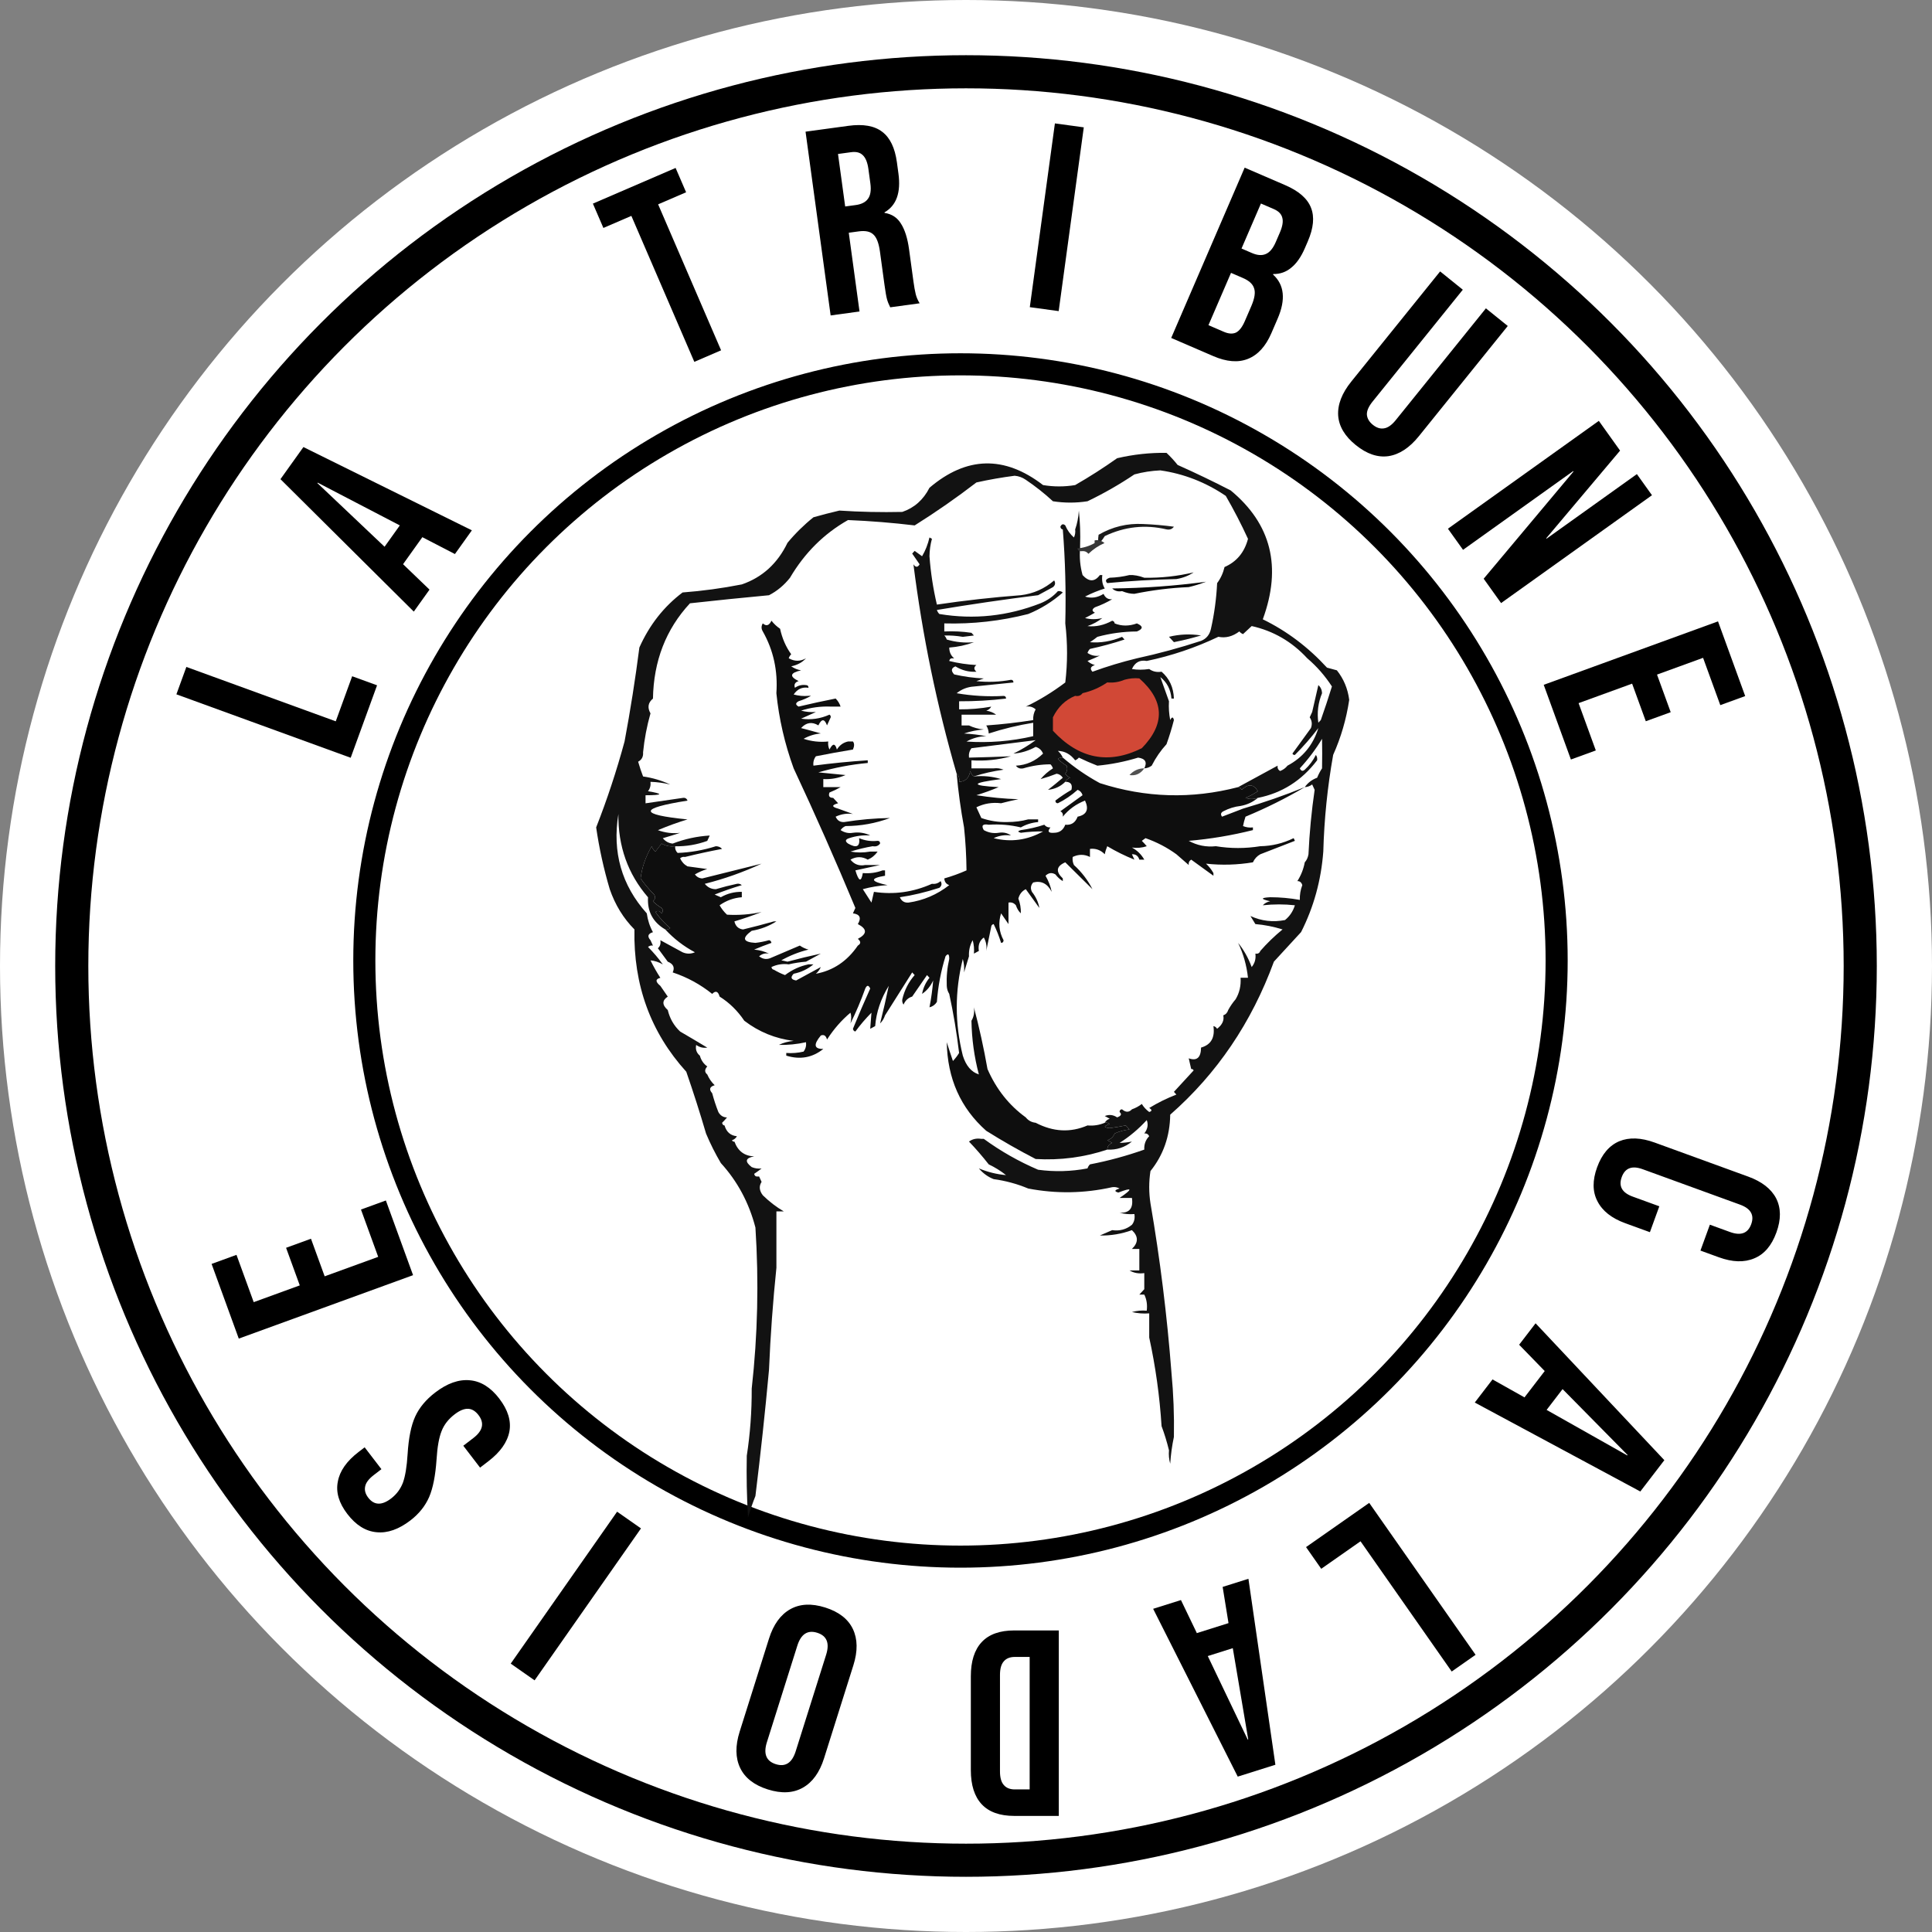 <?xml version="1.0" encoding="UTF-8" standalone="no"?>
<svg xmlns:inkscape="http://www.inkscape.org/namespaces/inkscape" xmlns:sodipodi="http://sodipodi.sourceforge.net/DTD/sodipodi-0.dtd" xmlns="http://www.w3.org/2000/svg" xmlns:svg="http://www.w3.org/2000/svg" width="175" height="175" viewBox="0 0 175 175" fill="none" version="1.1" id="svg75">
  <rect x="0" y="0" width="175" height="175" fill="#808080" stroke="none"/>
  <defs id="defs79"></defs>
  <circle cx="87.5" cy="87.5" r="87.5" fill="#ffffff" id="circle9"></circle>
  <circle cx="87.5" cy="87.5" r="81" fill="#ffffff" stroke="#000000" stroke-width="3" id="circle11"></circle>
  <circle cx="87" cy="87" r="54" fill="#ffffff" stroke="#000000" stroke-width="2" id="circle13"></circle>
  <path d="m 21.628,121.25 -2.462,-6.765 2.255,-0.821 1.56,4.285 4.172,-1.519 -1.24,-3.405 2.255,-0.821 1.24,3.405 4.849,-1.764 -1.56,-4.285 2.255,-0.821 2.463,6.766 z" fill="#000000" id="path15"></path>
  <path d="m 74.746,145.607 c 1.236,0.39 2.072,1.039 2.507,1.948 0.434,0.909 0.45,2.004 0.046,3.286 l -2.656,8.423 c -0.404,1.282 -1.045,2.17 -1.923,2.665 -0.877,0.495 -1.934,0.548 -3.17,0.158 -1.236,-0.39 -2.071,-1.039 -2.506,-1.948 -0.435,-0.908 -0.45,-2.004 -0.046,-3.286 l 2.656,-8.423 c 0.404,-1.282 1.045,-2.17 1.922,-2.665 0.877,-0.495 1.934,-0.548 3.17,-0.158 z m -0.721,2.289 c -0.87,-0.274 -1.471,0.115 -1.803,1.168 l -2.757,8.744 c -0.332,1.052 -0.063,1.716 0.807,1.99 0.87,0.275 1.47,-0.115 1.802,-1.168 l 2.757,-8.743 c 0.332,-1.053 0.063,-1.717 -0.806,-1.991 z" fill="#000000" id="path17"></path>
  <path d="m 45.231,126.696 c 0.779,1.016 1.083,2.003 0.911,2.962 -0.185,0.968 -0.816,1.866 -1.895,2.694 l -0.762,0.585 -1.52,-1.981 0.914,-0.701 c 0.863,-0.662 1.017,-1.355 0.462,-2.079 -0.273,-0.355 -0.579,-0.544 -0.918,-0.566 -0.362,-0.024 -0.778,0.143 -1.247,0.504 -0.558,0.428 -0.95,0.93 -1.174,1.506 -0.237,0.585 -0.391,1.449 -0.461,2.592 -0.099,1.448 -0.322,2.576 -0.668,3.387 -0.359,0.82 -0.926,1.527 -1.7,2.121 -1.054,0.808 -2.071,1.165 -3.051,1.07 -0.993,-0.085 -1.879,-0.635 -2.658,-1.651 -0.769,-1.002 -1.057,-1.982 -0.863,-2.937 0.172,-0.959 0.797,-1.852 1.876,-2.68 l 0.552,-0.424 1.52,1.98 -0.685,0.526 c -0.457,0.351 -0.719,0.693 -0.785,1.026 -0.08,0.344 0.012,0.687 0.275,1.029 0.536,0.699 1.229,0.721 2.079,0.069 0.482,-0.37 0.836,-0.843 1.06,-1.418 0.214,-0.588 0.357,-1.454 0.427,-2.597 0.09,-1.461 0.319,-2.594 0.688,-3.402 0.369,-0.807 0.972,-1.532 1.81,-2.175 1.092,-0.837 2.139,-1.207 3.142,-1.11 0.993,0.085 1.884,0.642 2.673,1.67 z" fill="#000000" id="path19"></path>
  <path d="m 48.424,152.205 -2.163,-1.515 9.636,-13.761 2.163,1.514 z" fill="#000000" id="path21"></path>
  <path d="m 95.906,164.485 h -4.032 c -1.312,0 -2.296,-0.352 -2.952,-1.056 -0.656,-0.704 -0.984,-1.736 -0.984,-3.096 v -8.496 c 0,-1.36 0.328,-2.392 0.984,-3.096 0.656,-0.704 1.64,-1.056 2.952,-1.056 h 4.032 z m -3.984,-14.4 c -0.432,0 -0.76,0.128 -0.984,0.384 -0.24,0.256 -0.36,0.672 -0.36,1.248 v 8.736 c 0,0.576 0.12,0.992 0.36,1.248 0.224,0.256 0.552,0.384 0.984,0.384 h 1.344 v -12 z" fill="#000000" id="path23"></path>
  <path d="m 115.524,159.851 -3.41,1.075 -7.662,-15.2 2.518,-0.793 1.461,3.037 -0.014,-0.046 2.861,-0.902 -0.531,-3.28 2.335,-0.736 z m -6.124,-9.846 3.618,7.566 0.046,-0.015 -1.398,-8.266 z" fill="#000000" id="path25"></path>
  <path d="m 133.658,149.892 -2.163,1.514 -8.259,-11.796 -3.559,2.492 -1.376,-1.966 5.721,-4.006 z" fill="#000000" id="path27"></path>
  <path d="m 150.756,132.262 -2.177,2.837 -14.994,-8.057 1.607,-2.094 2.939,1.65 -0.038,-0.029 1.827,-2.38 -2.317,-2.383 1.49,-1.942 z m -10.664,-4.553 7.304,4.122 0.029,-0.038 -5.887,-5.969 z" fill="#000000" id="path29"></path>
  <path d="m 144.666,105.732 c 0.432,-1.187 1.101,-1.974 2.008,-2.359 0.901,-0.37 1.968,-0.331 3.201,0.118 l 8.479,3.086 c 1.233,0.449 2.076,1.105 2.528,1.967 0.447,0.878 0.454,1.911 0.022,3.098 -0.433,1.188 -1.099,1.967 -2,2.337 -0.907,0.386 -1.976,0.354 -3.209,-0.095 l -1.669,-0.607 0.854,-2.346 1.826,0.665 c 0.978,0.356 1.617,0.12 1.918,-0.707 0.301,-0.827 -0.037,-1.418 -1.015,-1.774 l -8.818,-3.209 c -0.962,-0.35 -1.594,-0.112 -1.895,0.715 -0.301,0.827 0.03,1.415 0.992,1.766 l 2.413,0.878 -0.853,2.345 -2.233,-0.812 c -1.233,-0.449 -2.073,-1.112 -2.519,-1.99 -0.453,-0.863 -0.463,-1.888 -0.03,-3.076 z" fill="#000000" id="path31"></path>
  <path d="m 15.978,62.892 0.903,-2.481 13.532,4.925 1.486,-4.082 2.255,0.821 -2.389,6.563 z" fill="#000000" id="path33"></path>
  <path d="m 25.404,43.403 2.079,-2.909 15.259,7.543 -1.535,2.148 -2.993,-1.549 0.039,0.028 -1.744,2.441 2.396,2.303 -1.423,1.992 z m 10.812,4.188 -7.44,-3.872 -0.028,0.039 6.086,5.766 z" fill="#000000" id="path35"></path>
  <path d="m 57.189,19.555 -2.534,1.093 -0.951,-2.204 7.492,-3.232 0.951,2.204 -2.534,1.093 5.703,13.222 -2.424,1.046 z" fill="#000000" id="path37"></path>
  <path d="m 72.966,11.927 3.876,-0.529 c 1.347,-0.184 2.374,-0.001 3.078,0.548 0.703,0.534 1.143,1.451 1.321,2.751 l 0.139,1.022 c 0.236,1.728 -0.185,2.9 -1.263,3.515 l 0.006,0.048 c 0.66,0.104 1.157,0.431 1.491,0.983 0.349,0.55 0.591,1.316 0.726,2.299 l 0.399,2.925 c 0.065,0.476 0.134,0.862 0.207,1.159 0.071,0.281 0.189,0.555 0.355,0.824 l -2.664,0.364 C 80.505,27.579 80.407,27.334 80.343,27.1 80.279,26.867 80.205,26.441 80.12,25.823 L 79.704,22.779 C 79.6,22.018 79.401,21.504 79.106,21.238 78.827,20.969 78.387,20.876 77.784,20.958 l -0.903,0.123 0.974,7.134 -2.616,0.357 z m 4.541,6.647 c 0.523,-0.071 0.893,-0.259 1.11,-0.563 0.233,-0.306 0.306,-0.777 0.219,-1.411 l -0.175,-1.284 C 78.579,14.713 78.408,14.292 78.149,14.053 77.906,13.812 77.555,13.722 77.095,13.785 l -1.189,0.162 0.65,4.756 z" fill="#000000" id="path39"></path>
  <path d="m 95.553,11.178 2.616,0.357 -2.274,16.645 -2.616,-0.357 z" fill="#000000" id="path41"></path>
  <path d="m 112.741,15.186 3.658,1.578 c 1.249,0.539 2.033,1.225 2.353,2.06 0.326,0.82 0.229,1.833 -0.291,3.037 l -0.266,0.617 c -0.342,0.793 -0.753,1.383 -1.233,1.768 -0.466,0.392 -1.01,0.584 -1.634,0.576 l -0.019,0.044 c 1.027,0.931 1.167,2.263 0.419,3.997 l -0.57,1.322 c -0.514,1.19 -1.222,1.965 -2.127,2.324 -0.883,0.351 -1.927,0.267 -3.132,-0.253 l -3.812,-1.645 z m 0.663,7.735 c 0.484,0.209 0.898,0.239 1.241,0.091 0.358,-0.142 0.663,-0.507 0.917,-1.095 l 0.37,-0.859 c 0.241,-0.558 0.313,-1.007 0.215,-1.345 -0.084,-0.332 -0.338,-0.59 -0.764,-0.774 l -1.168,-0.504 -1.759,4.077 z m -2.554,7.132 c 0.426,0.184 0.789,0.21 1.09,0.078 0.307,-0.146 0.581,-0.499 0.822,-1.057 l 0.58,-1.344 c 0.304,-0.705 0.388,-1.244 0.253,-1.616 -0.115,-0.381 -0.451,-0.691 -1.01,-0.932 l -1.08,-0.466 -2.043,4.738 z" fill="#000000" id="path43"></path>
  <path d="m 122.812,40.32 c -0.997,-0.804 -1.53,-1.696 -1.601,-2.679 -0.061,-0.995 0.335,-2.022 1.189,-3.08 l 8.046,-9.976 2.055,1.657 -8.167,10.125 c -0.362,0.448 -0.536,0.843 -0.522,1.182 0.026,0.35 0.207,0.66 0.544,0.932 0.336,0.271 0.672,0.378 1.007,0.319 0.347,-0.049 0.702,-0.297 1.063,-0.745 l 8.167,-10.125 1.98,1.597 -8.046,9.976 c -0.854,1.059 -1.773,1.663 -2.758,1.814 -0.975,0.139 -1.961,-0.194 -2.957,-0.998 z" fill="#000000" id="path45"></path>
  <path d="m 144.821,38.121 1.926,2.695 -6.688,7.937 0.028,0.039 8.181,-5.848 1.368,1.913 -13.668,9.769 -1.577,-2.206 8.135,-9.709 -0.028,-0.039 -9.977,7.131 -1.368,-1.913 z" fill="#000000" id="path47"></path>
  <path d="m 155.617,56.284 2.462,6.766 -2.255,0.821 -1.56,-4.285 -4.172,1.518 1.24,3.406 -2.256,0.82 -1.239,-3.405 -4.849,1.765 1.56,4.285 -2.256,0.821 -2.462,-6.766 z" fill="#000000" id="path49"></path>
  <path fill-rule="evenodd" clip-rule="evenodd" d="m 106.109,124.315 c 0.184,1.939 0.258,3.885 0.223,5.837 -0.168,0.79 -0.28,1.601 -0.335,2.432 -0.111,-0.397 -0.148,-0.803 -0.112,-1.216 -0.186,-0.768 -0.41,-1.498 -0.671,-2.189 -0.172,-2.717 -0.545,-5.392 -1.118,-8.025 0,-0.73 0,-1.459 0,-2.189 -0.527,0.04 -1.049,-0.001 -1.566,-0.121 0.442,-0.121 0.889,-0.161 1.342,-0.122 0.066,-0.544 -0.009,-1.03 -0.223,-1.459 -0.15,0 -0.299,0 -0.448,0 0.149,-0.162 0.298,-0.324 0.448,-0.487 0,-0.162 0,-0.324 0,-0.486 0,-0.324 0,-0.649 0,-0.973 -0.5,0.072 -0.948,-0.009 -1.342,-0.243 0.298,0 0.596,0 0.894,0 0,-0.649 0,-1.297 0,-1.946 -0.223,0 -0.447,0 -0.671,0 0.595,-0.573 0.595,-1.141 0,-1.702 -0.942,0.343 -1.911,0.505 -2.907,0.486 0.373,-0.162 0.745,-0.324 1.118,-0.486 0.683,0.095 1.279,-0.067 1.789,-0.486 0.209,-0.26 0.284,-0.584 0.224,-0.973 -0.453,0.039 -0.901,-0.001 -1.342,-0.122 0.886,0.051 1.258,-0.395 1.118,-1.337 -0.372,0 -0.745,0 -1.118,0 1.222,-0.827 1.185,-0.989 -0.112,-0.487 -0.394,-0.108 -0.356,-0.229 0.112,-0.365 -0.212,-0.117 -0.436,-0.157 -0.671,-0.121 -2.526,0.567 -5.061,0.607 -7.604,0.121 -1.014,-0.423 -2.058,-0.706 -3.131,-0.851 -0.516,-0.2 -0.964,-0.525 -1.341,-0.973 0.806,0.335 1.626,0.537 2.46,0.608 -0.486,-0.385 -1.008,-0.71 -1.566,-0.972 -0.574,-0.731 -1.17,-1.42 -1.789,-2.067 0.317,-0.232 0.69,-0.313 1.118,-0.244 0.075,0 0.149,0 0.224,0 1.527,1.115 3.167,2.047 4.92,2.797 1.497,0.202 2.987,0.162 4.473,-0.122 0.047,-0.142 0.121,-0.264 0.223,-0.364 1.676,-0.324 3.316,-0.77 4.921,-1.338 -0.027,-0.482 0.123,-0.888 0.447,-1.216 -0.102,-0.194 -0.252,-0.275 -0.447,-0.243 0.305,-0.399 0.38,-0.805 0.223,-1.216 -0.734,0.805 -1.554,1.494 -2.46,2.067 0.36,-0.005 0.732,-0.045 1.118,-0.121 -0.644,0.53 -1.389,0.773 -2.236,0.729 0.017,-0.304 0.166,-0.506 0.447,-0.608 -0.149,-0.081 -0.298,-0.162 -0.447,-0.243 0.315,-0.09 0.539,-0.292 0.671,-0.608 0.43,-0.197 0.877,-0.318 1.342,-0.365 -0.112,-0.121 -0.224,-0.243 -0.336,-0.365 -0.493,0.1 -0.977,0.181 -1.453,0.244 -0.574,-0.058 -0.574,-0.18 0,-0.365 -0.133,-0.113 -0.282,-0.154 -0.448,-0.122 0.094,-0.175 0.243,-0.297 0.448,-0.365 -0.15,-0.081 -0.299,-0.162 -0.448,-0.243 0.388,-0.158 0.761,-0.118 1.118,0.122 0.368,-0.131 0.443,-0.293 0.224,-0.487 0,-0.162 0.075,-0.243 0.224,-0.243 0.327,0.289 0.625,0.289 0.894,0 0.335,-0.119 0.633,-0.281 0.895,-0.486 0.171,0.282 0.395,0.525 0.671,0.729 0.267,-0.084 0.267,-0.205 0,-0.364 0.767,-0.47 1.587,-0.876 2.46,-1.216 -0.075,-0.081 -0.149,-0.163 -0.224,-0.244 0.597,-0.648 1.193,-1.297 1.789,-1.945 -0.051,-0.097 -0.125,-0.138 -0.223,-0.122 -0.075,-0.324 -0.149,-0.648 -0.224,-0.973 0.731,0.265 1.104,-0.059 1.118,-0.972 0.898,-0.254 1.271,-0.902 1.119,-1.946 0.138,0.027 0.249,0.108 0.335,0.243 0.467,-0.362 0.653,-0.767 0.559,-1.216 0.224,-0.081 0.373,-0.243 0.447,-0.486 0.188,-0.347 0.412,-0.671 0.671,-0.973 0.346,-0.579 0.495,-1.228 0.448,-1.946 0.223,0 0.447,0 0.671,0 -0.123,-1.127 -0.421,-2.181 -0.895,-3.161 0.519,0.641 0.929,1.37 1.23,2.189 0.284,-0.342 0.396,-0.747 0.335,-1.216 0.222,0.042 0.371,-0.04 0.448,-0.243 0.612,-0.702 1.283,-1.35 2.013,-1.946 -0.807,-0.253 -1.627,-0.415 -2.461,-0.486 -0.149,-0.244 -0.298,-0.487 -0.447,-0.73 1.002,0.458 2.046,0.579 3.131,0.365 0.428,-0.344 0.726,-0.79 0.895,-1.338 -0.952,-0.106 -1.921,-0.106 -2.908,0 0.171,-0.187 0.395,-0.308 0.671,-0.365 -0.883,-0.196 -0.883,-0.317 0,-0.364 0.902,0.001 1.797,0.082 2.684,0.243 -0.015,-0.463 0.06,-0.908 0.224,-1.338 -0.075,-0.25 -0.225,-0.372 -0.448,-0.365 0.333,-0.521 0.557,-1.089 0.671,-1.702 0.172,-0.186 0.284,-0.429 0.336,-0.73 0.089,-1.958 0.276,-3.903 0.559,-5.836 -0.075,-0.163 -0.149,-0.325 -0.224,-0.487 -0.205,0.153 -0.428,0.234 -0.671,0.243 0.28,-0.397 0.652,-0.681 1.119,-0.851 0.13,-0.316 0.279,-0.6 0.447,-0.851 0.017,-0.899 0.017,-1.791 0,-2.675 -0.574,0.951 -1.245,1.843 -2.013,2.675 0.112,0.248 0.261,0.289 0.447,0.122 0.416,-0.379 0.752,-0.825 1.007,-1.338 0.103,0.145 0.141,0.307 0.112,0.487 -1.397,1.838 -3.186,2.973 -5.368,3.404 -0.409,0.135 -0.782,0.135 -1.118,0 0.397,-0.167 0.769,-0.369 1.118,-0.608 -0.381,-0.647 -0.865,-0.687 -1.454,-0.121 -0.085,-0.136 -0.197,-0.217 -0.335,-0.244 1.184,-0.643 2.377,-1.292 3.578,-1.945 -0.029,0.213 0.045,0.375 0.224,0.486 0.277,-0.107 0.501,-0.269 0.671,-0.486 1.391,-0.74 2.323,-1.875 2.795,-3.405 -0.658,0.865 -1.366,1.676 -2.124,2.432 -0.098,0.016 -0.173,-0.024 -0.224,-0.121 0.559,-0.771 1.118,-1.541 1.677,-2.311 0.13,-0.347 0.093,-0.672 -0.111,-0.973 0.074,-0.162 0.149,-0.324 0.223,-0.486 0.175,-0.782 0.361,-1.593 0.559,-2.432 0.211,0.186 0.323,0.429 0.336,0.73 -0.356,0.861 -0.468,1.753 -0.336,2.675 0.075,-0.081 0.15,-0.162 0.224,-0.243 0.356,-1.007 0.691,-2.02 1.006,-3.04 -0.631,-0.971 -1.376,-1.822 -2.236,-2.554 -1.388,-1.505 -3.066,-2.478 -5.032,-2.918 -0.261,0.245 -0.522,0.489 -0.783,0.73 -0.131,-0.051 -0.243,-0.132 -0.335,-0.243 -0.612,0.461 -1.245,0.623 -1.901,0.486 -2.081,0.992 -4.243,1.721 -6.486,2.189 -0.621,-0.116 -1.068,0.127 -1.342,0.73 0.482,0.082 1.004,0.082 1.566,0 0.317,0.231 0.69,0.312 1.118,0.243 0.712,0.616 1.084,1.427 1.118,2.432 -0.074,0 -0.149,0 -0.223,0 -0.064,-0.814 -0.399,-1.462 -1.007,-1.946 0.245,0.702 0.506,1.432 0.783,2.189 -0.036,0.573 10e-4,1.141 0.112,1.703 0.154,-0.302 0.266,-0.302 0.335,0 -0.189,0.74 -0.412,1.469 -0.671,2.188 -0.526,0.574 -0.973,1.223 -1.342,1.946 -0.199,0.148 -0.422,0.229 -0.67,0.243 0.28,-0.559 0.093,-0.883 -0.56,-0.973 -1.205,0.37 -2.435,0.613 -3.69,0.73 -0.571,-0.221 -1.131,-0.464 -1.677,-0.73 -0.093,0.111 -0.204,0.193 -0.335,0.244 -0.424,-0.555 -0.946,-0.839 -1.566,-0.852 0.197,0.172 0.346,0.375 0.447,0.608 -0.165,-0.032 -0.314,0.009 -0.447,0.122 0.241,0.232 0.502,0.435 0.783,0.608 0.11,0.255 0.073,0.498 -0.112,0.729 0.117,0.169 0.267,0.29 0.447,0.365 -0.205,0.068 -0.354,0.189 -0.447,0.365 -0.424,0.423 -0.946,0.667 -1.565,0.73 0.441,-0.342 0.888,-0.707 1.341,-1.095 -0.136,-0.211 -0.322,-0.333 -0.559,-0.365 -0.481,0.189 -0.966,0.351 -1.453,0.487 0.316,-0.378 0.689,-0.702 1.118,-0.973 -0.047,-0.142 -0.122,-0.264 -0.224,-0.365 -0.826,0.001 -1.647,0.123 -2.46,0.365 -0.289,0.058 -0.512,-0.023 -0.671,-0.243 0.946,-0.05 1.766,-0.415 2.46,-1.094 -0.132,-0.316 -0.355,-0.519 -0.671,-0.608 -0.65,0.358 -1.321,0.56 -2.012,0.608 0.706,-0.344 1.377,-0.75 2.012,-1.216 -1.923,0.241 -3.861,0.484 -5.814,0.729 -0.188,0.246 -0.262,0.53 -0.224,0.851 1.275,-0.028 2.542,-0.068 3.802,-0.121 -1.171,0.325 -2.364,0.447 -3.578,0.365 0,0.243 0,0.486 0,0.729 0.671,0 1.341,0 2.012,0 0.307,-0.038 0.606,0.003 0.895,0.122 -0.939,0.128 -1.834,0.331 -2.684,0.608 -0.161,-0.102 -0.273,-0.264 -0.335,-0.487 -0.101,0.634 -0.436,0.958 -1.007,0.973 0.053,-0.314 -0.021,-0.557 -0.223,-0.73 -1.795,-6.188 -3.1,-12.511 -3.914,-18.969 0.2,0.294 0.386,0.294 0.559,0 -0.224,-0.324 -0.447,-0.649 -0.671,-0.973 0.075,-0.081 0.149,-0.162 0.224,-0.243 0.223,0.162 0.447,0.324 0.671,0.486 0.306,-0.52 0.529,-1.087 0.671,-1.702 0.074,0.041 0.149,0.081 0.223,0.122 -0.141,0.505 -0.216,1.031 -0.223,1.581 0.11,1.489 0.333,2.948 0.671,4.378 2.513,-0.373 5.048,-0.657 7.603,-0.851 1.133,-0.134 2.139,-0.58 3.02,-1.338 0.138,0.231 0.1,0.433 -0.112,0.608 -0.447,0.243 -0.895,0.486 -1.342,0.73 -3.066,0.384 -6.122,0.83 -9.169,1.338 0.046,0.142 0.121,0.264 0.223,0.365 3.13,0.52 6.186,0.196 9.17,-0.973 0.612,-0.25 1.134,-0.614 1.565,-1.094 0.165,-0.032 0.315,0.009 0.447,0.122 -0.944,0.83 -1.988,1.478 -3.131,1.946 -2.502,0.638 -5.036,0.921 -7.603,0.851 0,0.243 0,0.486 0,0.73 0.823,-0.04 1.643,3e-4 2.46,0.122 0.074,0.081 0.149,0.162 0.223,0.243 -0.335,0.041 -0.671,0.081 -1.006,0.122 -0.568,-0.096 -1.127,-0.137 -1.677,-0.122 0.102,0.101 0.176,0.222 0.223,0.365 0.807,0.24 1.627,0.322 2.46,0.243 -0.699,0.263 -1.444,0.425 -2.236,0.486 0.006,0.413 0.155,0.738 0.447,0.973 -0.074,0 -0.149,0 -0.224,0 -0.121,0.015 -0.195,0.096 -0.223,0.243 0.81,0.201 1.63,0.322 2.46,0.365 -0.246,0.187 -0.246,0.39 0,0.608 -0.677,0.039 -1.311,-0.123 -1.901,-0.486 -0.383,0.155 -0.42,0.398 -0.112,0.729 0.886,0.201 1.78,0.323 2.684,0.365 -0.224,0.081 -0.447,0.162 -0.671,0.243 1.047,0.112 2.091,0.072 3.131,-0.121 0.149,0 0.224,0.081 0.224,0.243 -1.191,0.128 -2.384,0.25 -3.579,0.365 -0.585,0.036 -1.107,0.239 -1.565,0.608 1.408,0.242 2.825,0.323 4.249,0.243 0.149,0 0.224,0.081 0.224,0.243 -1.412,0.168 -2.828,0.249 -4.25,0.243 0,0.243 0,0.487 0,0.73 0.977,0.008 1.947,-0.073 2.908,-0.243 -0.094,0.175 -0.243,0.297 -0.448,0.364 0.349,0.051 0.647,0.173 0.895,0.365 -1.044,0 -2.087,0 -3.131,0 0,0.324 0,0.649 0,0.973 0.224,0 0.447,0 0.671,0 0.401,0.197 0.848,0.318 1.342,0.365 -0.61,0.044 -1.206,0.166 -1.789,0.365 0.694,0.037 1.365,0.118 2.012,0.243 -0.63,0.009 -1.227,0.171 -1.789,0.486 2.021,0.137 4.034,-0.025 6.039,-0.486 0,-0.406 0,-0.811 0,-1.216 -1.37,0.221 -2.712,0.545 -4.026,0.973 -0.013,-0.27 -0.087,-0.513 -0.224,-0.73 1.423,-0.099 2.84,-0.261 4.25,-0.486 -0.018,-0.348 0.056,-0.673 0.223,-0.973 -0.266,-0.226 -0.564,-0.307 -0.894,-0.243 1.237,-0.593 2.429,-1.323 3.578,-2.189 0.213,-1.78 0.213,-3.563 0,-5.351 0.073,-2.881 -0.001,-5.718 -0.224,-8.512 -0.121,-0.015 -0.196,-0.096 -0.223,-0.243 0.112,-0.248 0.261,-0.289 0.447,-0.122 0.18,0.431 0.441,0.795 0.783,1.094 0.108,-0.231 0.145,-0.474 0.112,-0.73 0.182,-0.518 0.293,-1.086 0.335,-1.702 0.112,1.051 0.149,2.105 0.112,3.162 0,0.081 0,0.162 0,0.243 -0.072,0.826 0.003,1.637 0.224,2.432 0.577,0.628 1.099,0.628 1.565,0 0.074,0 0.149,0 0.224,0 -0.064,0.466 0.011,0.871 0.223,1.216 -0.592,0.182 -1.189,0.425 -1.789,0.73 0.567,0.183 1.126,0.102 1.677,-0.243 0.159,0.358 0.42,0.52 0.783,0.486 -0.481,0.284 -1.003,0.528 -1.565,0.73 -0.285,0.184 -0.285,0.346 0,0.486 -0.273,0.161 -0.571,0.323 -0.895,0.486 0.496,0.136 1.018,0.136 1.566,0 -0.393,0.314 -0.84,0.557 -1.342,0.73 0.743,0.084 1.489,-0.078 2.236,-0.486 0.136,0.03 0.21,0.111 0.224,0.243 0.636,0.256 1.307,0.256 2.013,0 0.581,0.25 0.581,0.493 0,0.73 -1.213,0.006 -2.406,0.168 -3.579,0.486 -0.2,0.16 -0.424,0.322 -0.671,0.486 0.961,0.083 1.93,-0.079 2.908,-0.486 0.074,0.081 0.149,0.162 0.223,0.243 -1.027,0.34 -2.071,0.623 -3.131,0.851 -0.102,0.101 -0.176,0.222 -0.223,0.365 0.345,0.232 0.718,0.312 1.118,0.243 -0.345,0.161 -0.718,0.324 -1.118,0.486 0.196,0.183 0.419,0.304 0.671,0.365 -0.396,0.13 -0.471,0.333 -0.224,0.608 1.325,-0.482 2.667,-0.887 4.026,-1.216 1.962,-0.426 3.9,-0.953 5.814,-1.581 0.48,-0.193 0.778,-0.557 0.895,-1.094 0.304,-1.354 0.49,-2.732 0.559,-4.134 0.322,-0.432 0.545,-0.918 0.671,-1.459 1.094,-0.475 1.802,-1.326 2.125,-2.554 -0.616,-1.34 -1.287,-2.637 -2.013,-3.891 -1.823,-1.235 -3.798,-2.005 -5.927,-2.31 -0.794,0.034 -1.577,0.156 -2.348,0.365 -1.365,0.917 -2.781,1.727 -4.249,2.432 -1.044,0.162 -2.087,0.162 -3.131,0 -0.756,-0.7 -1.576,-1.348 -2.46,-1.946 -0.307,-0.213 -0.643,-0.334 -1.007,-0.365 -1.164,0.15 -2.319,0.352 -3.466,0.608 -1.799,1.385 -3.662,2.682 -5.591,3.891 -2.001,-0.24 -4.014,-0.402 -6.038,-0.486 -2.178,1.233 -3.929,2.975 -5.256,5.229 -0.533,0.674 -1.167,1.201 -1.901,1.581 -2.397,0.224 -4.782,0.467 -7.157,0.73 -2.175,2.342 -3.293,5.22 -3.354,8.633 -0.446,0.365 -0.52,0.811 -0.224,1.338 -0.329,1.157 -0.553,2.333 -0.671,3.526 0.031,0.395 -0.118,0.678 -0.447,0.851 0.136,0.474 0.285,0.92 0.447,1.338 0.852,0.121 1.672,0.364 2.46,0.729 -0.587,-0.144 -1.184,-0.225 -1.789,-0.243 0.038,0.322 -0.036,0.605 -0.224,0.851 1.423,0.239 1.349,0.36 -0.224,0.365 0,0.243 0,0.486 0,0.73 1.118,-0.163 2.236,-0.325 3.354,-0.487 0.222,-0.042 0.371,0.04 0.448,0.243 -4.433,0.698 -4.433,1.265 0,1.703 -0.885,0.266 -1.779,0.591 -2.684,0.973 0.655,0.239 1.326,0.32 2.013,0.243 -0.492,0.162 -1.013,0.324 -1.566,0.486 0.237,0.291 0.536,0.453 0.895,0.487 1.085,-0.418 2.203,-0.662 3.355,-0.73 -0.075,0.162 -0.15,0.324 -0.224,0.486 -0.941,0.343 -1.91,0.506 -2.907,0.487 -0.44,0.058 -0.851,-0.023 -1.23,-0.243 -0.186,0.243 -0.373,0.486 -0.559,0.729 -0.155,-0.127 -0.267,-0.29 -0.336,-0.486 -0.553,0.96 -0.888,1.933 -1.006,2.918 0.369,0.523 0.779,1.009 1.23,1.459 0.138,0.231 0.101,0.434 -0.112,0.608 0.241,0.233 0.502,0.435 0.783,0.608 0.149,0.163 0.149,0.325 0,0.487 -0.161,-0.232 -0.347,-0.272 -0.559,-0.122 0.4,0.554 0.848,1.041 1.342,1.459 -0.133,0.113 -0.282,0.154 -0.447,0.122 -1.121,-0.659 -1.642,-1.632 -1.565,-2.918 -1.825,-2.108 -2.72,-4.621 -2.684,-7.54 -0.566,3.453 0.292,6.453 2.572,8.999 0.085,0.615 0.271,1.182 0.559,1.702 -0.459,0.135 -0.533,0.378 -0.224,0.73 0.074,0.162 0.149,0.324 0.224,0.486 -0.165,-0.032 -0.315,0.009 -0.447,0.122 0.493,0.495 0.941,1.022 1.341,1.58 -0.367,-0.21 -0.74,-0.332 -1.118,-0.364 0.273,0.554 0.571,1.081 0.895,1.58 -0.46,0.112 -0.46,0.355 0,0.73 0.223,0.324 0.447,0.649 0.671,0.973 -0.526,0.344 -0.526,0.75 0,1.216 0.183,0.769 0.556,1.418 1.118,1.945 0.844,0.491 1.664,0.977 2.46,1.46 -0.368,0.052 -0.703,-0.03 -1.006,-0.244 -0.078,0.399 0.034,0.723 0.335,0.973 0.118,0.421 0.341,0.745 0.671,0.973 -0.252,0.28 -0.252,0.523 0,0.73 0.159,0.372 0.383,0.696 0.671,0.972 -0.459,0.135 -0.534,0.378 -0.224,0.73 0.151,0.574 0.338,1.141 0.559,1.702 0.183,0.322 0.444,0.484 0.783,0.487 -0.132,0.158 -0.281,0.32 -0.447,0.486 0.027,0.148 0.102,0.229 0.223,0.243 0.173,0.593 0.545,0.917 1.119,0.973 -0.094,0.176 -0.243,0.297 -0.448,0.365 0.051,0.097 0.126,0.137 0.224,0.122 0.318,0.863 0.914,1.309 1.789,1.337 -0.801,0.145 -0.876,0.469 -0.224,0.973 0.29,0.119 0.588,0.16 0.895,0.121 -0.201,0.161 -0.424,0.322 -0.671,0.487 0.028,0.148 0.102,0.228 0.224,0.243 0.074,0 0.149,0 0.223,0 0.075,0.162 0.15,0.324 0.224,0.486 -0.251,0.387 -0.213,0.792 0.112,1.216 0.593,0.579 1.227,1.066 1.901,1.46 -0.224,0 -0.447,0 -0.671,0 0,1.702 0,3.404 0,5.107 -0.315,3.036 -0.539,6.117 -0.671,9.241 -0.351,3.818 -0.761,7.628 -1.23,11.431 -0.251,0.626 -0.475,1.275 -0.671,1.945 -0.112,-1.863 -0.149,-3.727 -0.112,-5.593 0.306,-1.978 0.456,-4.004 0.447,-6.08 0.542,-4.852 0.654,-9.716 0.336,-14.592 -0.585,-2.247 -1.629,-4.192 -3.131,-5.837 -0.504,-0.853 -0.951,-1.744 -1.342,-2.675 C 63.4,100.788 62.803,98.924 62.163,97.077 58.934,93.518 57.368,89.222 57.467,84.188 56.465,83.176 55.72,81.96 55.23,80.54 54.686,78.709 54.276,76.845 54,74.946 c 0.992,-2.524 1.849,-5.118 2.572,-7.782 0.528,-2.82 0.976,-5.657 1.342,-8.512 0.912,-2.044 2.216,-3.706 3.913,-4.986 1.802,-0.137 3.591,-0.38 5.368,-0.73 1.854,-0.638 3.233,-1.895 4.137,-3.77 0.716,-0.86 1.499,-1.63 2.349,-2.31 0.778,-0.222 1.561,-0.424 2.348,-0.608 1.877,0.124 3.778,0.165 5.703,0.122 1.085,-0.37 1.906,-1.099 2.46,-2.189 3.358,-2.856 6.787,-2.937 10.287,-0.243 0.969,0.162 1.939,0.162 2.908,0 1.304,-0.749 2.571,-1.56 3.801,-2.432 1.481,-0.346 2.972,-0.508 4.473,-0.486 0.361,0.339 0.696,0.704 1.007,1.094 1.621,0.723 3.224,1.493 4.808,2.31 3.675,3.038 4.644,6.929 2.907,11.673 2.17,1.056 4.108,2.516 5.815,4.377 0.298,0.081 0.597,0.162 0.895,0.243 0.616,0.773 0.988,1.664 1.118,2.676 -0.261,1.742 -0.745,3.403 -1.454,4.985 -0.515,2.89 -0.813,5.808 -0.894,8.755 -0.195,2.603 -0.865,5.035 -2.013,7.296 -0.82,0.892 -1.64,1.783 -2.46,2.675 -2.025,5.523 -5.156,10.144 -9.393,13.863 -0.028,1.956 -0.624,3.658 -1.789,5.107 -0.15,0.972 -0.15,1.945 0,2.918 0.871,5.065 1.505,10.172 1.901,15.321 z" fill="#121212" id="path51"></path>
  <path fill-rule="evenodd" clip-rule="evenodd" d="m 106.332,47.708 c -0.158,0.22 -0.382,0.301 -0.671,0.243 -1.927,-0.454 -3.79,-0.251 -5.591,0.608 -0.506,0.813 -0.692,0.772 -0.559,-0.122 1.254,-0.724 2.596,-1.048 4.026,-0.973 0.937,0.038 1.869,0.119 2.795,0.243 z" fill="#1a1a1a" id="path53"></path>
  <path fill-rule="evenodd" clip-rule="evenodd" d="m 108.121,51.843 c -0.461,0.31 -0.983,0.513 -1.565,0.608 -2.105,0.047 -4.192,0.169 -6.262,0.365 -0.21,-0.201 -0.135,-0.363 0.224,-0.486 0.605,-0.018 1.201,-0.099 1.789,-0.243 0.403,-0.018 0.85,0.062 1.342,0.243 1.511,0.028 3.002,-0.135 4.472,-0.486 z" fill="#0d0d0d" id="path55"></path>
  <path fill-rule="evenodd" clip-rule="evenodd" d="m 102.754,53.788 c -0.347,0.002 -0.719,-0.079 -1.118,-0.243 -0.358,0.065 -0.656,-0.016 -0.895,-0.243 2.854,-0.027 5.687,-0.23 8.499,-0.608 -0.512,0.2 -1.034,0.362 -1.566,0.486 -1.665,0.073 -3.305,0.276 -4.92,0.608 z" fill="#080808" id="path57"></path>
  <path fill-rule="evenodd" clip-rule="evenodd" d="m 99.15,48.948 c 0.33,-0.064 0.628,0.017 0.894,0.243 -0.538,0.232 -1.023,0.556 -1.453,0.973 -0.15,-0.183 -0.337,-0.264 -0.56,-0.243 -0.221,0.042 -0.37,-0.039 -0.447,-0.243 0.574,-0.054 1.096,-0.216 1.566,-0.486 0,-0.081 0,-0.162 0,-0.243 z" fill="#373737" id="path59"></path>
  <path fill-rule="evenodd" clip-rule="evenodd" d="m 106.332,58.166 c -0.149,-0.162 -0.298,-0.324 -0.447,-0.486 0.961,-0.234 1.93,-0.275 2.907,-0.122 -0.815,0.242 -1.635,0.445 -2.46,0.608 z" fill="#151515" id="path61"></path>
  <path fill-rule="evenodd" clip-rule="evenodd" d="m 95.374,66.191 c 0,-0.405 0,-0.81 0,-1.216 0.451,-0.931 1.122,-1.58 2.013,-1.945 0.288,0.057 0.512,-0.024 0.671,-0.243 0.813,-0.186 1.558,-0.51 2.236,-0.973 0.548,0.049 1.07,-0.032 1.565,-0.243 0.45,-0.125 0.898,-0.166 1.342,-0.122 2.283,2.022 2.357,4.129 0.224,6.323 -3.004,1.494 -5.688,0.967 -8.051,-1.581 z" fill="#d14836" id="path63"></path>
  <path fill-rule="evenodd" clip-rule="evenodd" d="m 73.01,59.625 c -0.341,0.374 -0.789,0.617 -1.342,0.73 0.275,0.19 0.573,0.311 0.894,0.364 -1.007,0.228 -1.081,0.552 -0.223,0.973 -0.326,0.103 -0.438,0.306 -0.336,0.608 0.303,-0.214 0.639,-0.295 1.007,-0.243 0.149,0 0.223,0.081 0.223,0.243 -0.564,-0.09 -1.011,0.112 -1.342,0.608 0.442,0.121 0.889,0.161 1.342,0.122 0.075,0 0.149,0 0.224,0 -0.335,0.196 -0.708,0.358 -1.118,0.486 -0.298,0.162 -0.298,0.324 0,0.487 1.114,-0.266 2.233,-0.509 3.354,-0.73 0.207,0.208 0.356,0.452 0.448,0.73 -0.299,0 -0.597,0 -0.895,0 -0.913,-0.038 -1.807,0.083 -2.684,0.364 0.442,0.121 0.889,0.161 1.342,0.122 -0.422,0.2 -0.87,0.402 -1.342,0.608 0.89,0.129 1.747,0.007 2.572,-0.365 0.089,0.056 0.127,0.137 0.112,0.243 -0.109,0.237 -0.221,0.48 -0.335,0.73 -0.228,-0.615 -0.489,-0.615 -0.783,0 -0.578,-0.35 -1.1,-0.269 -1.566,0.243 0.628,0.163 1.224,0.325 1.789,0.487 -0.55,0.048 -1.071,0.21 -1.565,0.486 0.731,0.24 1.476,0.321 2.236,0.243 -0.033,0.256 0.004,0.499 0.112,0.73 0.293,-0.582 0.517,-0.582 0.671,0 0.244,-0.394 0.58,-0.637 1.007,-0.73 0.149,0 0.298,0 0.447,0 0.138,0.171 0.138,0.414 0,0.73 -1.117,0.182 -2.235,0.385 -3.355,0.608 -0.187,0.246 -0.262,0.529 -0.223,0.851 1.635,-0.216 3.275,-0.378 4.92,-0.486 0,0.08 0,0.162 0,0.243 -1.516,0.14 -3.007,0.424 -4.473,0.851 0.82,0.081 1.64,0.162 2.46,0.243 -0.647,0.28 -1.318,0.401 -2.013,0.365 0,0.243 0,0.486 0,0.729 0.522,0 1.044,0 1.566,0 -0.309,0.179 -0.644,0.341 -1.007,0.487 -0.118,0.32 -0.006,0.482 0.336,0.486 0.149,0.162 0.298,0.324 0.447,0.487 -0.597,0.162 -0.597,0.324 0,0.486 0.447,0.162 0.895,0.324 1.342,0.486 -0.542,-0.074 -1.064,0.007 -1.566,0.244 0.15,0.351 0.411,0.513 0.783,0.486 1.381,-0.223 2.76,-0.345 4.137,-0.365 -1.301,0.483 -2.642,0.726 -4.025,0.73 -0.181,0.075 -0.33,0.196 -0.447,0.365 0.345,0.231 0.718,0.312 1.118,0.243 0.572,-0.074 1.094,0.008 1.565,0.243 -0.648,-0.044 -1.281,0.037 -1.901,0.243 -0.359,0.116 -0.396,0.278 -0.111,0.487 0.77,0.445 1.106,0.283 1.006,-0.487 0.532,0.228 1.091,0.309 1.677,0.243 0.149,0 0.224,0.081 0.224,0.244 -0.159,0.219 -0.382,0.3 -0.671,0.243 -0.676,0.117 -1.347,0.279 -2.013,0.486 0.569,0.109 1.165,0.109 1.789,0 0.224,0 0.448,0 0.671,0 -0.233,0.335 -0.532,0.579 -0.894,0.73 -0.517,-0.295 -1.038,-0.295 -1.566,0 0.341,0.433 0.788,0.595 1.342,0.486 0.447,0 0.895,0 1.342,0 -0.713,0.162 -1.459,0.324 -2.237,0.487 0.302,1.015 0.525,1.096 0.671,0.243 0.622,0.054 1.218,-0.027 1.789,-0.243 0.075,0 0.15,0 0.224,0 0,0.162 0,0.324 0,0.486 -1.407,0.238 -1.333,0.521 0.224,0.851 -0.757,0.043 -1.502,0.165 -2.237,0.365 0.261,0.405 0.522,0.811 0.783,1.216 0.075,-0.324 0.149,-0.649 0.224,-0.973 1.809,0.274 3.561,0.03 5.255,-0.729 0.296,0.041 0.557,-0.04 0.783,-0.244 0.138,0.231 0.101,0.434 -0.112,0.608 -1.27,0.409 -2.462,0.693 -3.578,0.852 0.15,0.351 0.411,0.513 0.783,0.486 1.356,-0.194 2.586,-0.721 3.69,-1.581 -0.281,-0.101 -0.43,-0.304 -0.447,-0.608 0.697,-0.199 1.368,-0.442 2.012,-0.729 -0.013,-1.305 -0.088,-2.602 -0.223,-3.892 -0.296,-1.6 -0.52,-3.221 -0.671,-4.864 0.202,0.173 0.276,0.416 0.223,0.73 0.571,-0.015 0.906,-0.339 1.007,-0.973 0.062,0.223 0.174,0.385 0.335,0.487 0.866,-0.077 1.686,0.004 2.46,0.243 -2.737,0.345 -2.811,0.588 -0.223,0.729 -0.636,0.272 -1.307,0.515 -2.013,0.73 1.261,0.202 2.528,0.324 3.802,0.365 -0.529,0.107 -1.051,0.228 -1.566,0.365 -0.793,-0.099 -1.539,0.023 -2.236,0.364 0.149,0.325 0.298,0.649 0.447,0.973 0.756,0.264 1.539,0.385 2.348,0.365 0.676,0 1.31,-0.082 1.901,-0.243 0.298,0 0.597,0 0.895,0 0,0.081 0,0.162 0,0.243 -0.574,0.054 -1.096,0.216 -1.566,0.486 -0.947,-0.227 -1.916,-0.308 -2.907,-0.243 -0.546,-0.092 -0.695,0.07 -0.447,0.487 0.424,0.235 0.871,0.316 1.342,0.243 0.428,-0.069 0.801,0.012 1.118,0.243 -0.542,-0.075 -1.064,0.006 -1.566,0.243 1.556,0.388 3.047,0.185 4.473,-0.608 -0.665,-0.01 -1.336,0.03 -2.013,0.122 -0.298,-0.081 -0.298,-0.162 0,-0.243 0.727,-0.098 1.435,-0.26 2.125,-0.487 0.15,0.183 0.336,0.264 0.559,0.243 -0.304,0.367 -0.192,0.53 0.336,0.487 0.488,-0.006 0.823,-0.249 1.006,-0.73 0.544,0.055 0.917,-0.188 1.118,-0.729 0.821,-0.169 1.045,-0.655 0.671,-1.46 -0.809,0.315 -1.48,0.801 -2.013,1.46 0.039,-0.242 -0.036,-0.404 -0.223,-0.487 0.663,-0.485 1.334,-0.972 2.013,-1.459 -0.075,-0.243 -0.224,-0.405 -0.448,-0.486 -0.552,0.495 -1.149,0.901 -1.789,1.216 -0.149,0 -0.224,-0.081 -0.224,-0.244 0.46,-0.352 0.945,-0.676 1.454,-0.972 0.116,-0.484 -0.07,-0.727 -0.559,-0.73 0.093,-0.176 0.242,-0.297 0.447,-0.365 -0.18,-0.075 -0.33,-0.196 -0.447,-0.365 0.185,-0.231 0.222,-0.474 0.112,-0.729 -0.281,-0.173 -0.542,-0.376 -0.783,-0.608 0.133,-0.113 0.282,-0.154 0.447,-0.122 1.037,0.889 2.155,1.659 3.355,2.311 4.144,1.336 8.319,1.457 12.524,0.364 0.138,0.027 0.25,0.108 0.335,0.244 0.589,-0.566 1.073,-0.526 1.454,0.121 -0.349,0.239 -0.721,0.441 -1.118,0.608 0.336,0.135 0.709,0.135 1.118,0 -0.449,0.381 -0.971,0.624 -1.565,0.73 -0.545,0.062 -1.067,0.224 -1.566,0.486 -0.228,0.122 -0.266,0.284 -0.112,0.487 0.66,-0.257 1.293,-0.5 1.901,-0.73 1.894,-0.551 3.758,-1.2 5.591,-1.946 -1.708,1.01 -3.497,1.901 -5.367,2.676 -0.099,0.291 -0.173,0.575 -0.224,0.851 0.289,0.119 0.588,0.16 0.895,0.121 0,0.081 0,0.163 0,0.244 -1.914,0.48 -3.852,0.805 -5.815,0.972 0.769,0.419 1.589,0.582 2.46,0.487 1.328,0.218 2.67,0.218 4.026,0 1.055,-0.018 2.062,-0.262 3.019,-0.73 0.037,0.081 0.074,0.162 0.112,0.243 -1.059,0.406 -2.103,0.811 -3.131,1.216 -0.298,0.163 -0.522,0.406 -0.671,0.73 -1.405,0.235 -2.822,0.276 -4.249,0.122 0.27,0.252 0.494,0.536 0.671,0.851 0,0.081 0,0.162 0,0.243 -0.667,-0.48 -1.338,-0.966 -2.013,-1.459 -0.179,0.111 -0.253,0.273 -0.224,0.486 -0.373,-0.324 -0.745,-0.648 -1.118,-0.973 -0.839,-0.61 -1.77,-1.097 -2.796,-1.459 -0.111,0.081 -0.223,0.162 -0.335,0.243 0.166,0.166 0.315,0.328 0.447,0.487 -0.424,0.143 -0.872,0.184 -1.342,0.121 0.474,0.256 0.847,0.62 1.119,1.095 -0.15,0 -0.299,0 -0.448,0 -0.106,-0.342 -0.329,-0.504 -0.671,-0.487 0.075,0.163 0.15,0.325 0.224,0.487 -0.842,-0.336 -1.662,-0.741 -2.46,-1.216 -0.111,0.268 -0.186,0.511 -0.224,0.729 -0.374,-0.385 -0.821,-0.548 -1.342,-0.486 0,0.243 0,0.486 0,0.73 -0.511,-0.255 -1.032,-0.255 -1.565,0 -0.033,0.255 0.004,0.499 0.112,0.729 0.696,0.633 1.255,1.362 1.677,2.189 -0.816,-0.805 -1.635,-1.616 -2.46,-2.432 -0.812,0.35 -0.887,0.837 -0.224,1.459 0,0.081 0,0.162 0,0.243 -0.252,-0.151 -0.475,-0.353 -0.671,-0.608 -0.322,-0.19 -0.621,-0.149 -0.894,0.122 0.279,0.486 0.465,0.972 0.559,1.459 -0.383,-0.749 -0.942,-1.032 -1.677,-0.851 -0.228,0.255 -0.265,0.539 -0.112,0.851 0.358,0.455 0.582,0.941 0.671,1.459 -0.41,-0.567 -0.82,-1.135 -1.23,-1.702 -0.346,0.173 -0.57,0.457 -0.671,0.851 0.164,0.43 0.238,0.875 0.223,1.338 -0.199,-0.185 -0.348,-0.429 -0.447,-0.73 -0.184,-0.215 -0.408,-0.296 -0.671,-0.243 0,0.649 0,1.297 0,1.946 -0.219,-0.308 -0.442,-0.633 -0.671,-0.973 -0.268,0.844 -0.193,1.655 0.224,2.432 0,0.162 -0.075,0.243 -0.224,0.243 -0.179,-0.583 -0.402,-1.15 -0.671,-1.702 -0.135,0.03 -0.21,0.111 -0.223,0.243 -0.149,0.729 -0.298,1.459 -0.448,2.189 0.064,-0.435 -0.01,-0.841 -0.223,-1.216 -0.384,0.284 -0.533,0.689 -0.447,1.216 -0.15,0.08 -0.299,0.162 -0.448,0.243 0.036,-0.413 -0.001,-0.819 -0.112,-1.216 -0.252,0.448 -0.364,0.935 -0.335,1.459 -0.149,0.486 -0.298,0.973 -0.447,1.459 0.035,-0.413 -0.002,-0.819 -0.112,-1.216 -0.73,2.908 -0.73,5.827 0,8.755 0.29,0.921 0.775,1.488 1.454,1.703 -0.419,-1.585 -0.643,-3.206 -0.671,-4.864 0.212,-0.345 0.287,-0.751 0.223,-1.216 0.481,1.813 0.891,3.677 1.23,5.593 0.796,1.822 1.951,3.281 3.467,4.378 0.227,0.285 0.525,0.447 0.894,0.486 1.586,0.83 3.151,0.911 4.697,0.243 0.548,0.049 1.069,-0.032 1.565,-0.243 0.166,-0.032 0.315,0.009 0.448,0.122 -0.574,0.185 -0.574,0.307 0,0.365 0.476,-0.063 0.96,-0.144 1.453,-0.244 0.112,0.122 0.224,0.244 0.336,0.365 -0.465,0.047 -0.912,0.168 -1.342,0.365 -0.132,0.316 -0.356,0.518 -0.671,0.608 0.149,0.081 0.298,0.162 0.447,0.243 -0.281,0.102 -0.43,0.304 -0.447,0.608 -2.107,0.7 -4.269,0.983 -6.486,0.851 -1.522,-0.787 -3.013,-1.638 -4.473,-2.553 -2.326,-2.061 -3.519,-4.736 -3.578,-8.026 0.171,0.545 0.358,1.112 0.559,1.703 0.227,-0.243 0.413,-0.486 0.559,-0.73 -0.218,-1.837 -0.516,-3.62 -0.894,-5.35 -0.137,-0.217 -0.211,-0.46 -0.224,-0.73 -0.036,-0.823 0.039,-1.633 0.224,-2.432 0.004,-0.455 -0.108,-0.536 -0.336,-0.243 -0.418,1.341 -0.679,2.719 -0.782,4.134 -0.162,0.256 -0.385,0.418 -0.671,0.487 0.159,-0.821 0.271,-1.632 0.335,-2.432 -0.234,0.515 -0.57,0.92 -1.006,1.216 0.103,-0.549 0.327,-1.036 0.671,-1.46 -0.075,-0.08 -0.149,-0.162 -0.224,-0.243 -0.449,0.656 -0.897,1.305 -1.342,1.946 -0.361,0.108 -0.622,0.351 -0.783,0.729 -0.103,-0.144 -0.141,-0.306 -0.111,-0.486 0.197,-0.834 0.569,-1.563 1.118,-2.189 -0.075,-0.081 -0.149,-0.162 -0.224,-0.243 -0.825,1.313 -1.645,2.61 -2.46,3.891 -0.096,0.295 -0.246,0.538 -0.447,0.73 0.289,-1.144 0.55,-2.278 0.783,-3.405 -0.718,1.172 -1.128,2.388 -1.23,3.648 -0.15,0.081 -0.299,0.162 -0.448,0.243 0.045,-0.504 0.082,-0.991 0.112,-1.459 -0.53,0.536 -1.015,1.103 -1.454,1.702 -0.121,-0.014 -0.195,-0.095 -0.223,-0.243 0.495,-1.214 1.016,-2.43 1.565,-3.648 -0.149,-0.324 -0.298,-0.324 -0.447,0 -0.397,1.105 -0.844,2.159 -1.342,3.162 0.091,-0.391 0.091,-0.716 0,-0.973 -0.81,0.679 -1.518,1.49 -2.124,2.432 -0.095,-0.354 -0.281,-0.476 -0.56,-0.365 -0.689,0.825 -0.615,1.23 0.224,1.216 -0.982,0.792 -2.101,0.995 -3.355,0.608 0,-0.081 0,-0.162 0,-0.243 0.528,0.04 1.049,-0.001 1.566,-0.122 0.187,-0.245 0.262,-0.529 0.224,-0.851 -0.81,0.181 -1.63,0.262 -2.46,0.243 0.4,-0.196 0.848,-0.318 1.341,-0.364 -1.655,-0.202 -3.146,-0.81 -4.472,-1.824 -0.611,-0.908 -1.357,-1.638 -2.237,-2.189 -0.135,-0.482 -0.359,-0.563 -0.671,-0.243 -1.078,-0.864 -2.271,-1.513 -3.578,-1.946 0.208,-0.443 0.059,-0.767 -0.447,-0.973 -0.292,-0.399 -0.59,-0.804 -0.895,-1.216 0.202,-0.172 0.277,-0.415 0.224,-0.729 0.672,0.365 1.343,0.73 2.012,1.094 0.373,0.162 0.746,0.162 1.119,0 -1.011,-0.537 -1.906,-1.226 -2.684,-2.067 0.165,0.032 0.314,-0.009 0.447,-0.122 -0.494,-0.418 -0.942,-0.905 -1.342,-1.459 0.212,-0.15 0.399,-0.11 0.559,0.122 0.149,-0.162 0.149,-0.324 0,-0.487 -0.281,-0.173 -0.541,-0.375 -0.783,-0.608 0.213,-0.174 0.25,-0.377 0.112,-0.608 -0.451,-0.45 -0.861,-0.936 -1.23,-1.459 0.118,-0.985 0.453,-1.958 1.006,-2.918 0.069,0.196 0.181,0.359 0.336,0.486 0.186,-0.243 0.373,-0.486 0.559,-0.729 0.38,0.22 0.79,0.301 1.23,0.243 -0.02,0.242 0.055,0.445 0.223,0.608 1.167,-0.043 2.323,-0.245 3.467,-0.608 0.239,0.007 0.425,0.088 0.559,0.243 -1.125,0.212 -2.244,0.456 -3.355,0.73 -0.165,-0.032 -0.314,0.008 -0.447,0.121 0.149,0.324 0.373,0.568 0.671,0.73 0.596,0.081 1.192,0.162 1.789,0.243 -0.391,0.115 -0.763,0.277 -1.118,0.486 0.17,0.23 0.394,0.352 0.671,0.365 1.81,-0.452 3.599,-0.898 5.367,-1.337 -1.67,0.775 -3.384,1.383 -5.144,1.824 0.266,0.325 0.601,0.488 1.007,0.486 0.631,-0.189 1.265,-0.351 1.901,-0.486 0.165,-0.032 0.314,0.008 0.447,0.121 -0.833,0.247 -1.653,0.531 -2.46,0.851 0.186,0.081 0.373,0.163 0.559,0.244 0.599,-0.34 1.233,-0.502 1.901,-0.487 0,0.162 0,0.324 0,0.487 -0.735,0.057 -1.406,0.3 -2.013,0.729 0.182,0.32 0.406,0.604 0.671,0.851 1.066,0.063 2.11,-0.018 3.131,-0.243 -0.808,0.321 -1.628,0.605 -2.46,0.851 0.103,0.436 0.364,0.679 0.783,0.73 0.94,-0.225 1.872,-0.468 2.795,-0.73 0.075,0 0.149,0 0.224,0 -0.672,0.429 -1.417,0.712 -2.237,0.852 -0.908,0.662 -0.796,1.027 0.336,1.094 0.42,-0.048 0.83,-0.129 1.23,-0.243 0.121,0.014 0.196,0.095 0.224,0.243 -0.529,0.187 -1.051,0.39 -1.566,0.608 0.494,0.046 0.941,0.168 1.342,0.365 -0.331,-0.064 -0.629,0.017 -0.895,0.243 0.352,0.275 0.725,0.316 1.119,0.122 0.861,-0.367 1.718,-0.731 2.571,-1.095 0.239,0.168 0.5,0.29 0.783,0.365 -0.867,0.214 -1.686,0.538 -2.46,0.973 0.186,0.04 0.373,0.081 0.559,0.121 1.006,-0.27 2.012,-0.513 3.019,-0.729 -0.447,0.243 -0.894,0.486 -1.341,0.729 -0.528,0.043 -1.05,0.124 -1.566,0.243 -0.542,-0.074 -1.064,0.007 -1.565,0.244 0.027,0.147 0.102,0.228 0.223,0.243 0.317,0.192 0.652,0.354 1.007,0.486 0.646,-0.489 1.354,-0.813 2.124,-0.973 0.149,0 0.298,0 0.448,0 -0.506,0.427 -1.103,0.711 -1.79,0.852 -0.313,0.326 -0.239,0.529 0.224,0.608 0.749,-0.408 1.495,-0.813 2.236,-1.216 -0.101,0.233 -0.25,0.436 -0.447,0.608 1.569,-0.289 2.836,-1.14 3.802,-2.554 0.285,-0.167 0.285,-0.37 0,-0.608 0.855,-0.449 0.855,-0.895 0,-1.337 0.336,-0.567 0.187,-0.891 -0.447,-0.973 0.068,-0.158 0.142,-0.321 0.223,-0.487 -1.78,-4.274 -3.644,-8.489 -5.591,-12.646 -0.809,-2.222 -1.331,-4.492 -1.565,-6.809 0.141,-2.034 -0.269,-3.898 -1.23,-5.594 -0.149,-0.243 -0.149,-0.486 0,-0.73 0.314,0.284 0.575,0.203 0.783,-0.243 0.227,0.289 0.488,0.532 0.782,0.73 0.187,0.867 0.523,1.637 1.007,2.31 -0.102,0.101 -0.177,0.222 -0.224,0.365 0.528,0.295 1.049,0.295 1.566,0 z" fill="#0e0e0e" id="path65"></path>
  <path fill-rule="evenodd" clip-rule="evenodd" d="m 103.649,69.596 c -0.341,0.494 -0.788,0.696 -1.342,0.608 0.371,-0.404 0.818,-0.607 1.342,-0.608 z" fill="#515151" id="path67"></path>
</svg>
